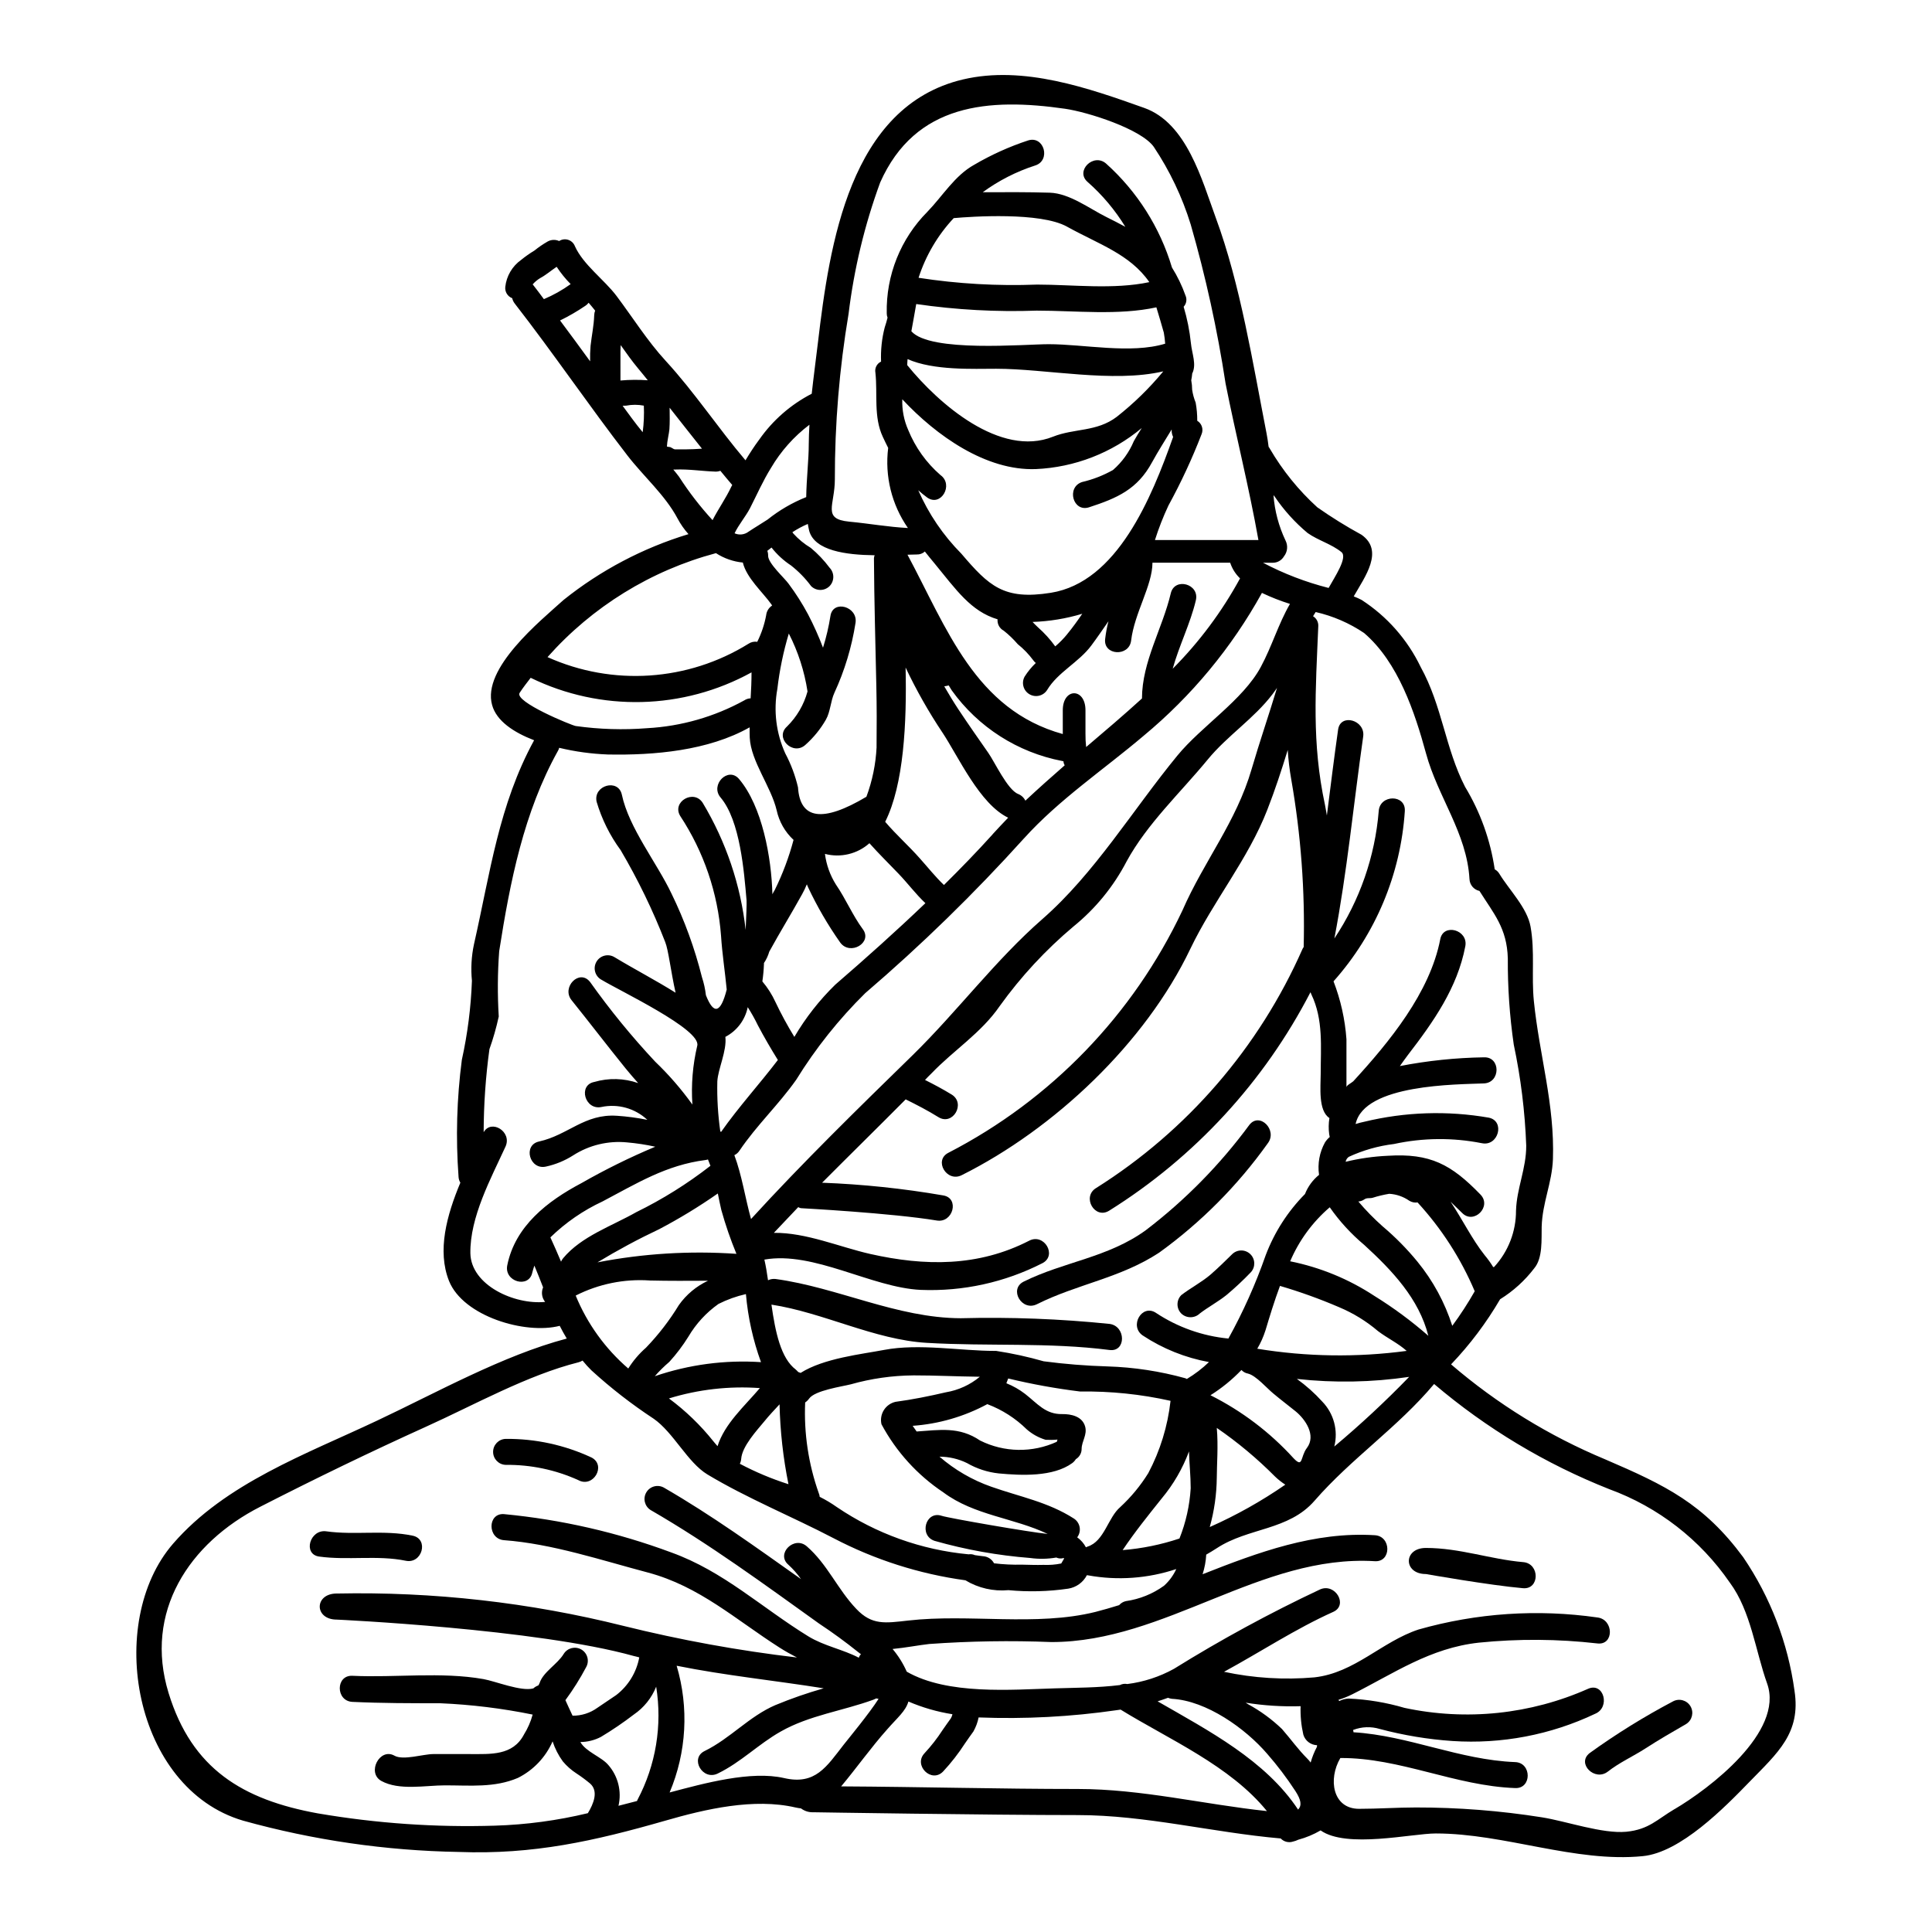 <?xml version="1.0" encoding="UTF-8"?>
<!-- Uploaded to: ICON Repo, www.iconrepo.com, Generator: ICON Repo Mixer Tools -->
<svg fill="#000000" width="800px" height="800px" version="1.1" viewBox="144 144 512 512" xmlns="http://www.w3.org/2000/svg">
 <g>
  <path d="m314.32 258.54c0.309-2.332 0.41-4.688 0.301-7.039-1.547-0.301-3.141-0.301-4.691 0-0.301 0-0.629 0.031-0.93 0.031 0.812 1.082 1.594 2.191 2.406 3.273 0.961 1.297 1.895 2.496 2.914 3.734zm305.24 333.53c1.742 11.184-4.449 16.445-11.902 24.109-6.613 6.824-18.305 18.758-28.316 19.719-17.918 1.773-36.605-6.012-54.832-6.012-6.375 0-23.66 4.059-30.543-0.812v0.004c-1.852 1.082-3.836 1.91-5.906 2.465-0.43 0.211-0.887 0.371-1.355 0.48-1.164 0.398-2.457 0.082-3.305-0.812-18.035-1.574-35.77-6.195-53.84-6.195-23.508 0-70.043-0.75-70.043-0.75-1.168 0.047-2.316-0.312-3.246-1.02-0.484-0.055-0.965-0.133-1.441-0.242-11.062-2.555-23.809 0.395-34.602 3.516-18.668 5.352-34.867 9.016-54.652 8.266-19.332-0.328-38.543-3.117-57.172-8.297-29.008-8.539-36.605-52.52-18.551-73.379 13.918-16.055 35.172-23.691 54.055-32.617 15.781-7.422 33.273-17.254 50.289-21.762-0.66-1.113-1.297-2.227-1.867-3.371-9.137 2.363-25.586-2.523-29.34-11.902-3.184-8.027-0.598-17.406 3.008-26.035-0.289-0.477-0.457-1.02-0.48-1.574-0.762-10.324-0.469-20.699 0.871-30.965 1.523-6.898 2.418-13.922 2.676-20.98-0.316-3.227-0.137-6.481 0.539-9.648 4.328-19.059 6.559-36.887 15.938-54.082-5.383-2.074-9.953-5.078-11.125-9.316-2.754-9.742 12.746-22.277 18.938-27.871 9.824-7.863 21.059-13.781 33.098-17.434-1.137-1.27-2.117-2.672-2.914-4.18-3.273-6.164-9.016-11.152-13.258-16.652-10.191-13.199-19.629-27.113-29.852-40.254-0.336-0.422-0.574-0.914-0.691-1.441-1.227-0.465-1.98-1.703-1.832-3.008 0.312-2.859 1.832-5.453 4.176-7.125 1.121-0.914 2.305-1.746 3.543-2.492 1.109-0.895 2.285-1.699 3.519-2.406 0.938-0.516 2.062-0.559 3.035-0.117 0.719-0.469 1.609-0.582 2.422-0.312 0.812 0.27 1.457 0.891 1.758 1.691 2.223 4.93 7.754 8.836 11.02 13.164 4.269 5.68 8.207 11.965 13.016 17.191 7.637 8.301 13.859 17.766 21.164 26.371 1.113-1.836 2.281-3.668 3.609-5.445v0.008c3.586-5.144 8.375-9.332 13.945-12.203 0.484-4.453 1.082-8.84 1.652-13.617 3.066-25.852 8.359-62.559 38.418-69.668 16.051-3.785 33.277 2.281 48.066 7.547 11.246 4 15.273 19.09 18.941 29.098 6.523 17.645 9.84 38.66 13.469 57.207 0.207 1.082 0.387 2.258 0.539 3.519l0.004-0.004c0.117 0.141 0.219 0.293 0.301 0.453 3.383 5.801 7.633 11.051 12.598 15.566 3.766 2.644 7.68 5.074 11.723 7.277 6.016 4.266 0.934 11.062-2.074 16.324 0.707 0.273 1.398 0.586 2.074 0.934 6.754 4.367 12.172 10.516 15.66 17.766 5.742 10.398 6.496 21.492 11.758 31.742v0.004c4.055 6.695 6.731 14.137 7.871 21.883 0.527 0.285 0.965 0.715 1.262 1.23 2.555 4.207 7.363 8.988 8.238 13.977 1.18 6.613 0.207 13.078 0.871 19.68 1.445 14.309 5.562 27.445 5.055 41.965-0.238 6.254-2.797 11.48-2.981 17.855-0.086 3.309 0.332 8.297-1.969 11.02v0.004c-2.492 3.266-5.559 6.047-9.051 8.211-3.641 6.238-8 12.031-12.992 17.254 12.215 10.5 26.016 19 40.887 25.191 16.023 6.883 26.094 11.785 36.555 25.941h-0.004c7.195 10.586 11.84 22.691 13.578 35.371zm-31.805 31.387c9.172-5.383 29.098-20.469 24.562-33.277-3.098-8.629-4.297-19.207-9.891-26.766h-0.004c-7.82-11.375-18.988-20.035-31.953-24.773-16.895-6.684-32.574-16.098-46.414-27.867-9.648 11.512-21.941 19.723-31.684 30.934-6.91 7.938-17.527 7.086-25.883 12.566-0.961 0.629-1.895 1.18-2.82 1.711l-0.004 0.004c-0.098 1.766-0.422 3.512-0.965 5.199 14.793-5.832 29.641-11.332 45.633-10.34 4.422 0.238 4.449 7.188 0 6.883-30.309-1.836-55.434 21.43-85.676 21.43-10.801-0.43-21.621-0.258-32.402 0.512-2.754 0.305-6.254 0.992-9.711 1.324 1.531 1.816 2.797 3.844 3.758 6.016 10.852 6.223 27.746 4.75 39.258 4.418 5.41-0.176 11.414-0.148 17.223-0.871l0.004-0.004c0.605-0.309 1.297-0.406 1.965-0.27 4.336-0.547 8.523-1.914 12.348-4.023 12.488-7.758 25.418-14.785 38.719-21.043 4.027-1.801 7.547 4.148 3.488 5.953-9.922 4.449-19.285 10.629-28.922 15.871 7.859 1.684 15.926 2.18 23.93 1.477 10.703-1.18 17.855-9.469 27.625-12.688h0.004c15.395-4.375 31.535-5.461 47.379-3.188 4.387 0.512 4.449 7.426 0 6.883-10.438-1.195-20.969-1.266-31.418-0.207-12.926 1.414-22.391 8.086-33.578 13.707v-0.004c-1.16 0.582-2.367 1.062-3.606 1.445 0.059 0.117 0.117 0.207 0.176 0.332 0.785-0.402 1.648-0.629 2.527-0.664 5.012 0.223 9.98 1.051 14.793 2.469 16.359 3.5 33.41 1.719 48.695-5.082 4.121-1.746 5.902 4.93 1.836 6.641h-0.004c-11.789 5.598-24.82 8.082-37.844 7.219-6.5-0.441-12.941-1.512-19.238-3.188-2.324-0.707-4.82-0.613-7.086 0.27 0.066 0.191 0.109 0.395 0.117 0.602 14.562 0.875 28.078 7.336 42.84 7.906 4.422 0.148 4.449 7.086 0 6.883-15.875-0.57-30.512-8.059-46.324-7.965-3.305 5.625-2.047 13.465 4.961 13.465 5.019 0 10.066-0.359 15.031-0.359 11.195-0.016 22.375 0.859 33.43 2.613 6.461 1.023 16.02 4.422 22.391 3.82 5.941-0.598 8.105-3.246 12.723-5.981zm-41.992-158.67c0.176-5.863 2.731-11.125 2.703-17.195-0.332-9-1.438-17.957-3.305-26.766-1.098-7.559-1.621-15.191-1.574-22.828-0.207-8.059-3.785-11.934-7.516-17.891-1.496-0.324-2.582-1.617-2.644-3.148-0.691-12.176-8.387-21.762-11.512-33.277-2.977-10.91-7.363-24.168-16.414-31.926-3.898-2.629-8.25-4.512-12.836-5.559-0.242 0.359-0.453 0.75-0.691 1.109 0.949 0.578 1.484 1.648 1.379 2.758-0.688 16.742-1.77 30.723 1.773 47.195 0.207 0.961 0.332 1.926 0.508 2.856 0.965-7.574 1.898-15.176 2.981-22.785 0.629-4.387 7.273-2.496 6.644 1.867-2.559 17.887-4.238 35.816-7.637 53.508l0.004-0.008c6.715-10.07 10.762-21.688 11.75-33.754 0.305-4.453 7.215-4.481 6.914 0h0.004c-1.094 16.727-7.742 32.609-18.895 45.121 1.898 4.922 3.051 10.094 3.426 15.352v12.715c0-0.512 1.203-1.051 1.805-1.574 9.543-10.41 20.312-23.477 23.051-37.645 0.812-4.356 7.477-2.496 6.641 1.863-2.102 11.02-8.445 20.023-15.207 28.801-0.66 0.871-1.387 1.895-2.133 2.949l-0.004-0.004c7.344-1.426 14.797-2.203 22.273-2.32 4.481-0.176 4.449 6.734 0 6.914-7.125 0.305-31.742 0.148-34 10.762v0.004c0.75-0.246 1.512-0.445 2.285-0.602 10.82-2.625 22.066-2.992 33.039-1.082 4.356 0.93 2.496 7.691-1.867 6.762v0.004c-7.699-1.527-15.629-1.453-23.297 0.211-4.141 0.5-8.176 1.645-11.961 3.398-0.445 0.309-0.75 0.781-0.844 1.316 3.656-0.891 7.391-1.426 11.152-1.594 11.277-0.715 16.84 2.285 24.562 10.254 3.148 3.188-1.77 8.09-4.867 4.867-1.055-1.051-2.047-2.012-3.035-2.945 3.125 4.66 5.711 9.977 8.984 14.098v0.004c0.852 1.008 1.629 2.082 2.312 3.215 0.078-0.02 0.16-0.031 0.242-0.027 3.758-4.078 5.832-9.426 5.805-14.973zm-16.898 30.57c2.164-2.93 4.152-5.992 5.953-9.164-3.668-8.652-8.793-16.613-15.152-23.535-0.762 0.117-1.539-0.043-2.191-0.449-1.57-1.094-3.41-1.73-5.32-1.84-1.488 0.246-2.953 0.598-4.391 1.055-0.789 0.211-1.535-0.059-2.195 0.426v-0.004c-0.469 0.332-1.02 0.527-1.594 0.566 1.984 2.348 4.137 4.547 6.434 6.586 3.363 2.836 6.457 5.973 9.242 9.375 4.113 5.031 7.238 10.797 9.215 16.984zm-6.34 2.644c-2.496-9.84-9.562-17.281-17.016-24.109v0.004c-3.461-2.902-6.527-6.246-9.113-9.953-4.551 3.902-8.141 8.797-10.488 14.312 7.953 1.598 15.527 4.711 22.305 9.168 5.055 3.129 9.84 6.668 14.312 10.578zm-5.742 4c-2.285-2.043-5.023-3.305-7.578-5.227-3.09-2.633-6.57-4.773-10.312-6.344-5.113-2.199-10.352-4.086-15.688-5.652-1.504 4.059-2.754 8.148-3.848 11.809h-0.004c-0.535 1.688-1.262 3.312-2.164 4.84 13.098 2.144 26.438 2.336 39.594 0.574zm0.66 6.883c-9.855 1.457-19.859 1.641-29.762 0.543 2.453 1.762 4.711 3.777 6.734 6.012 3.055 3.148 4.262 7.656 3.188 11.906 6.93-5.805 13.551-11.965 19.84-18.461zm-21.344-209.07c1.594-2.891 5.117-8.09 3.398-9.5-2.672-2.164-6.133-3.066-8.957-5.051h-0.004c-3.356-2.801-6.301-6.059-8.746-9.68-0.09-0.121-0.211-0.238-0.305-0.363 0.312 4.172 1.395 8.246 3.191 12.023 0.695 1.367 0.531 3.012-0.422 4.211-0.617 1.055-1.754 1.695-2.977 1.684h-2.562c5.508 2.902 11.344 5.144 17.383 6.676zm0.301 145.5-0.004-0.004c-0.066-0.234-0.113-0.477-0.148-0.719-0.191-1.43-0.172-2.875 0.062-4.297-3.035-1.969-2.312-8.387-2.312-11.605 0-7.242 0.75-14.426-2.469-21.16-0.09-0.211-0.148-0.395-0.238-0.574l-0.004-0.004c-12.27 23.738-30.699 43.734-53.355 57.898-3.816 2.363-7.273-3.637-3.488-5.984v0.004c24.164-15.199 43.23-37.277 54.742-63.398 0.082-0.172 0.184-0.332 0.301-0.48 0.375-14.883-0.727-29.77-3.293-44.434-0.457-2.586-0.77-5.191-0.93-7.812-1.652 5.379-3.398 10.703-5.41 15.844-5.074 13.074-14.328 24.195-20.398 36.852-11.934 25.012-36.102 47.766-60.613 60.004-3.969 1.969-7.477-3.969-3.488-5.957 27.156-14.012 48.945-36.574 62-64.207 5.738-13.137 14.25-23.418 18.336-37.461 2.133-7.301 4.566-14.336 6.731-21.523-0.395 0.543-0.75 1.109-1.18 1.652-4.902 6.465-11.996 11.02-17.168 17.32-7.215 8.781-16.051 16.988-21.523 27.027v0.004c-3.461 6.644-8.25 12.508-14.066 17.223-7.371 6.199-13.941 13.285-19.559 21.105-4.898 7.129-12.18 11.668-18.105 17.859-0.57 0.57-1.145 1.109-1.684 1.711 2.406 1.203 4.777 2.469 7.086 3.883 3.754 2.344 0.301 8.324-3.519 5.984-2.793-1.742-5.711-3.246-8.688-4.723-7.336 7.394-14.793 14.699-22.156 22.094v-0.004c10.766 0.406 21.488 1.531 32.105 3.367 4.387 0.719 2.613 7.394-1.742 6.644-11.934-1.969-35.711-3.246-35.711-3.246h-0.004c-0.344-0.004-0.676-0.109-0.961-0.301-2.164 2.254-4.328 4.539-6.465 6.82 8.598-0.086 17.32 3.727 25.52 5.594 14.52 3.273 28.648 3.426 42.148-3.516 3.969-2.047 7.453 3.906 3.519 5.953-9.969 5.098-21.086 7.539-32.277 7.086-13.016-0.602-28.34-10.34-41.426-8.027 0.395 1.711 0.691 3.543 0.965 5.473 0.629-0.297 1.324-0.41 2.016-0.332 16.562 2.281 32.133 10.344 49.059 10.398 13.164-0.34 26.336 0.164 39.438 1.504 4.359 0.574 4.422 7.477 0 6.914-16.137-2.074-32.273-0.934-48.457-1.895-13.848-0.809-27.375-8.023-41.148-10.129 1.023 7.215 2.465 14.223 6.465 17.223l-0.004 0.004c0.227 0.195 0.438 0.406 0.633 0.633 0.211 0.09 0.453 0.148 0.633 0.238 6.164-3.91 16.23-4.965 22.184-6.106 9.199-1.742 20.262 0.273 29.281 0.273h0.031-0.004c0.113-0.012 0.223-0.012 0.332 0 4.254 0.648 8.461 1.566 12.594 2.754 5.606 0.738 11.246 1.191 16.895 1.355 6.996 0.211 13.941 1.27 20.684 3.148l0.363 0.18c2.117-1.266 4.082-2.769 5.859-4.477-6.262-1.141-12.23-3.539-17.547-7.047-3.664-2.496-0.207-8.477 3.519-5.984v0.004c5.742 3.801 12.328 6.133 19.18 6.793 3.914-7.074 7.223-14.469 9.887-22.098 2.301-6.07 5.844-11.59 10.406-16.203 0.781-1.988 2.066-3.738 3.727-5.078-0.43-2.961 0.125-5.984 1.574-8.602 0.348-0.539 0.777-1.023 1.27-1.441zm-3.394 161.61v-0.004c-0.008-0.141 0.004-0.281 0.027-0.422-1.688-0.055-3.148-1.18-3.637-2.793-0.566-2.473-0.809-5.012-0.723-7.547-4.871 0.152-9.75-0.16-14.562-0.93 0.238 0.148 0.449 0.273 0.66 0.422v-0.004c3.269 1.773 6.281 3.981 8.961 6.555 2.344 2.676 4.238 5.379 6.762 7.902 0.309 0.305 0.59 0.637 0.84 0.992 0.406-1.449 0.965-2.848 1.672-4.176zm-2.676-79.18c2.555-3.371-0.422-7.664-3.035-9.77-1.969-1.594-3.938-3.07-5.863-4.691-1.574-1.262-4.598-4.777-6.691-5.262l-0.004-0.004c-0.668-0.117-1.281-0.457-1.742-0.957-2.449 2.559-5.207 4.805-8.207 6.691 8.301 4.16 15.762 9.816 22.008 16.684 2.602 2.742 1.762-0.324 3.531-2.695zm-2.316 95.82c1.02-1.113 0.812-2.555-0.75-4.961v0.004c-2.254-3.453-4.742-6.738-7.457-9.84-5.742-6.691-16.082-14.07-25.223-14.562-0.359-0.039-0.715-0.133-1.051-0.273-0.902 0.336-1.805 0.633-2.754 0.938 13.574 7.812 28.574 15.625 37.234 28.695zm-3.394-86.113c-0.969-0.625-1.875-1.34-2.707-2.137-4.738-4.773-9.91-9.094-15.453-12.902 0.422 4.723 0 9.84 0 13.199v-0.004c-0.047 4.422-0.672 8.816-1.863 13.074 7.012-3.106 13.715-6.867 20.023-11.23zm1.23-233.41h0.004c-2.543-0.797-5.023-1.77-7.43-2.914-7.992 14.469-18.625 27.312-31.352 37.863-10.551 8.957-22.434 16.898-31.746 27.238l-0.004-0.004c-13.117 14.539-27.152 28.223-42.023 40.965-6.996 6.898-13.141 14.609-18.305 22.969-4.66 6.609-10.488 12.051-15.031 18.785h-0.004c-0.328 0.516-0.797 0.926-1.348 1.184 2.012 5.379 2.856 11.309 4.418 16.926 13.742-15.031 28.34-29.277 42.902-43.496 11.754-11.512 21.914-25.164 34.297-35.984 13.918-12.176 23.898-28.859 35.773-43.32 6.371-7.785 17.406-14.73 22.125-23.508 2.973-5.512 4.625-11.344 7.723-16.695zm-16.262-16.926h7.906c-2.469-13.918-5.984-27.781-8.719-41.547h0.004c-2.172-14.211-5.254-28.27-9.23-42.086-2.254-7.301-5.555-14.234-9.801-20.59-3.398-4.723-17.465-9.203-23.508-10.07-20.074-2.891-39.652-1.504-49 19.57h0.004c-4.117 11.23-6.922 22.902-8.363 34.777-2.441 14.504-3.66 29.184-3.637 43.891 0 6.852-3.457 10.488 3.816 11.184 5.41 0.512 10.281 1.414 15.543 1.684h0.004c-4.301-6.188-6.164-13.746-5.231-21.223-0.48-0.965-0.965-1.926-1.414-2.918-2.496-5.289-1.355-11.391-1.969-17.016-0.234-1.207 0.383-2.422 1.5-2.941-0.125-3.051 0.199-6.102 0.965-9.055 0.301-0.875 0.539-1.742 0.75-2.586-0.145-0.375-0.219-0.777-0.211-1.18-0.207-10.051 3.68-19.75 10.766-26.879 3.996-4.121 7.273-9.625 12.383-12.445 4.527-2.66 9.324-4.824 14.309-6.465 4.266-1.355 6.102 5.32 1.863 6.641-4.977 1.605-9.664 4-13.887 7.086 6.012-0.027 11.961-0.062 17.793 0.121 5.199 0.176 10.43 4.176 14.883 6.398 1.832 0.902 3.516 1.773 5.117 2.644-2.711-4.434-6.074-8.438-9.98-11.875-3.398-2.914 1.535-7.785 4.871-4.894 8.25 7.398 14.297 16.934 17.465 27.551 1.457 2.328 2.66 4.809 3.578 7.398 0.461 1.008 0.27 2.191-0.48 3.004 0.941 3.141 1.586 6.363 1.922 9.621 0.273 2.856 1.574 5.652 0.332 8.117v0.121c-0.051 0.543-0.129 1.086-0.242 1.621 0.156 0.832 0.238 1.676 0.242 2.523 0.176 1.164 0.488 2.305 0.93 3.398 0.293 1.586 0.434 3.199 0.422 4.812 1.219 0.742 1.703 2.266 1.141 3.574-2.504 6.484-5.438 12.793-8.777 18.891-1.391 2.965-2.586 6.019-3.574 9.141zm3.035 10.16c-1.195-1.148-2.094-2.574-2.613-4.148h-20.598c0 6.016-4.777 13.316-5.652 20.621-0.508 4.359-7.422 4-6.883-0.422 0.184-1.582 0.473-3.148 0.875-4.688-1.504 2.164-2.977 4.328-4.543 6.43-3.301 4.449-8.895 7.086-11.691 11.758-0.996 1.598-3.082 2.109-4.703 1.156-1.625-0.953-2.191-3.027-1.277-4.676 0.836-1.316 1.828-2.527 2.957-3.606-0.277-0.227-0.52-0.492-0.719-0.785-1.172-1.57-2.535-2.981-4.062-4.207-1.125-1.309-2.371-2.508-3.723-3.578-1.102-0.582-1.742-1.77-1.625-3.008-7.086-2.102-11-7.871-16.711-14.82-0.875-1.051-1.742-2.106-2.559-3.148-0.586 0.543-1.367 0.824-2.164 0.789-0.66 0-1.504 0.031-2.438 0.062 10.43 19.449 17.918 41.094 41.156 47.523v-6.297c0-6.016 6.012-6.016 6.012 0v6.16-0.004c-0.016 1.199 0.047 2.394 0.18 3.582 4.992-4.238 9.977-8.477 14.793-12.867 0.027-9.801 5.406-18.461 7.637-27.871 1.02-4.328 7.695-2.496 6.641 1.867-1.441 6.102-4.449 12.023-6.133 18.125 7.051-7.094 13.059-15.152 17.84-23.938zm7.129 326.69c-9.773-12.051-26.004-19.027-38.781-26.902-0.332 0.027-0.66 0.117-1.023 0.148-12.117 1.758-24.371 2.402-36.605 1.926-0.262 1.305-0.727 2.562-1.383 3.723-0.75 1.055-1.504 2.078-2.223 3.148-1.711 2.652-3.656 5.148-5.805 7.457-3.094 3.215-7.992-1.684-4.894-4.871l-0.004-0.004c1.75-1.879 3.332-3.91 4.727-6.066 0.719-1.082 1.5-2.106 2.223-3.148 0.199-0.336 0.344-0.703 0.422-1.086-4.016-0.633-7.934-1.766-11.668-3.367-0.75 2.559-2.856 4.211-5.59 7.336-4.269 4.781-8.09 10.191-12.234 15.152 21.309 0.117 41.664 0.688 62.703 0.688 16.945 0.004 33.297 4.062 50.133 5.859zm-20.207-85.555c0-3.273-0.363-6.523-0.449-9.77-1.684 4.527-4.121 8.734-7.215 12.445-3.582 4.481-7.188 8.957-10.371 13.711v-0.004c5.125-0.41 10.18-1.441 15.059-3.07 1.695-4.25 2.699-8.746 2.977-13.312zm-4.66-278.61c-0.188-0.387-0.309-0.805-0.359-1.23-0.027-0.25-0.035-0.5-0.031-0.754-1.742 2.887-3.578 5.742-5.172 8.66-3.879 7.184-9.227 9.527-16.711 11.961-4.266 1.383-6.074-5.289-1.867-6.691 2.875-0.668 5.637-1.742 8.207-3.188 2.402-2.09 4.293-4.707 5.523-7.648 0.629-1.141 1.352-2.309 2.102-3.484v0.004c-7.918 6.602-17.781 10.426-28.082 10.883-13.137 0.477-26.273-8.75-35.379-18.5-0.098 2.801 0.438 5.586 1.574 8.148 1.871 4.59 4.793 8.68 8.539 11.934 3.578 2.551 0.148 8.535-3.519 5.953v-0.004c-0.82-0.598-1.609-1.242-2.363-1.922 2.738 6.254 6.606 11.953 11.414 16.801 7.336 8.602 11.273 12.355 23.719 10.371 17.586-2.812 26.695-25.152 32.406-41.293zm-2.406 304.43v0.004c1.375-1.238 2.481-2.742 3.246-4.422-7.5 2.504-15.512 3.086-23.297 1.684-0.133-0.008-0.262-0.027-0.391-0.059-0.988 1.914-2.832 3.242-4.961 3.574-5.246 0.766-10.566 0.898-15.844 0.395-3.981 0.367-7.973-0.547-11.395-2.613-12.199-1.672-24.02-5.445-34.93-11.152-10.879-5.684-22.875-10.551-33.43-16.895-5.289-3.188-8.984-11.125-14.277-14.793v0.004c-5.82-3.828-11.332-8.109-16.477-12.809-0.828-0.816-1.609-1.676-2.34-2.582-0.332 0.195-0.684 0.348-1.055 0.449-13.645 3.43-27.688 11.332-40.488 17.105-14.68 6.641-29.43 13.793-43.805 21.148-18.969 9.652-30.965 27.945-24.352 49.422 6.164 20.074 19.602 28.258 39.594 31.883l-0.004-0.004c15.484 2.648 31.195 3.734 46.895 3.25 8.297-0.254 16.547-1.363 24.621-3.309 1.477-2.438 2.922-5.832 0.574-7.871-1.141-0.949-2.336-1.836-3.578-2.648-1.367-0.883-2.594-1.965-3.637-3.211-1.172-1.613-2.086-3.402-2.707-5.297-1.836 4.207-5.094 7.637-9.199 9.684-6.191 2.644-12.625 1.969-19.285 1.969-5.231 0-12.18 1.445-16.926-1.18-3.883-2.195-0.395-8.867 3.488-6.691 2.312 1.328 7.664-0.418 10.281-0.418h9.621c5.652 0 11.48 0.449 14.43-5.176h-0.004c1.027-1.641 1.805-3.422 2.312-5.289-8.074-1.648-16.266-2.652-24.5-3.004-7.754 0-15.512 0-23.266-0.363-4.453-0.207-4.481-7.125 0-6.914 11.332 0.543 23.539-1.109 34.719 0.875 3.129 0.539 10.008 3.367 13.23 2.465v-0.004c0.383-0.348 0.832-0.613 1.32-0.785 0.133-0.199 0.242-0.41 0.332-0.633 0.961-2.949 4.746-4.992 6.398-7.727 0.988-1.586 3.062-2.094 4.676-1.152 1.613 0.945 2.18 3.004 1.281 4.641-1.617 3.059-3.461 5.992-5.512 8.777 0.602 1.414 1.289 2.754 1.895 4.117 2.348 0.027 4.648-0.699 6.551-2.074 1.652-1.113 3.305-2.254 4.992-3.371v0.004c3.215-2.465 5.398-6.031 6.133-10.012-0.48-0.148-0.961-0.238-1.445-0.363-25.793-7.211-78.719-9.648-78.719-9.648-6.016 0-6.016-6.914 0-6.914v0.004c25.578-0.523 51.113 2.359 75.934 8.566 15.148 3.758 30.52 6.559 46.023 8.387-1.574-0.812-3.098-1.652-4.598-2.613-11.602-7.394-21.227-16.262-34.902-19.902-12.297-3.246-25.402-7.637-38.121-8.574-4.422-0.328-4.449-7.238 0-6.91l0.004 0.004c15.148 1.441 30.047 4.856 44.309 10.156 13.859 4.992 23.926 14.613 36.34 22.246 4.18 2.555 9.203 3.457 13.352 5.652h0.004c0.082-0.23 0.191-0.453 0.324-0.66 0.074-0.098 0.156-0.188 0.246-0.266-0.305-0.238-0.57-0.453-0.75-0.574-3.336-2.672-6.793-5.199-10.344-7.547-14.637-10.488-29.039-21.07-44.637-30.086h-0.004c-1.586-0.988-2.098-3.062-1.152-4.676 0.945-1.613 3-2.18 4.641-1.281 12.715 7.336 24.469 15.844 36.371 24.262-0.98-1.391-2.109-2.672-3.367-3.82-3.371-2.914 1.574-7.785 4.894-4.867 5.473 4.75 8.121 11.336 13.105 16.566 4.152 4.387 7.637 3.785 13.777 3.094 16.082-1.836 33.883 1.621 49.594-2.281 2.098-0.543 4.199-1.145 6.297-1.801l0.004-0.008c0.461-0.531 1.086-0.902 1.777-1.055 3.652-0.516 7.121-1.918 10.109-4.078zm-4.18-29.824v0.004c3.16-5.965 5.16-12.469 5.906-19.176-7.863-1.758-15.906-2.586-23.961-2.469-6.414-0.789-12.777-1.941-19.059-3.457-0.152 0.422-0.305 0.844-0.484 1.262v0.004c1.777 0.707 3.445 1.66 4.961 2.824 3.277 2.555 5.41 5.441 9.84 5.348 2.406-0.027 5.32 0.602 6.074 3.305 0.598 2.195-0.902 3.848-0.934 5.902v0.004c0.012 1.121-0.574 2.164-1.535 2.738-0.242 0.395-0.559 0.742-0.93 1.023-5.082 3.723-13.559 3.305-19.48 2.754-2.977-0.316-5.856-1.254-8.449-2.754-2.266-1.105-4.754-1.684-7.273-1.688 4.035 3.5 8.695 6.203 13.738 7.969 7.578 2.672 15.004 4.027 21.855 8.414 0.816 0.516 1.375 1.348 1.547 2.297 0.172 0.949-0.062 1.926-0.645 2.695 0.961 0.691 1.754 1.598 2.312 2.644 0.18-0.059 0.332-0.148 0.48-0.207 4.387-1.387 5.379-7.727 8.629-10.461v-0.004c2.859-2.641 5.352-5.66 7.406-8.969zm4.484-299.33c-0.066-0.984-0.188-1.969-0.363-2.941-0.629-2.227-1.289-4.481-1.969-6.691-10.07 2.195-21.469 0.875-31.625 0.875v-0.004c-10.703 0.387-21.418-0.199-32.016-1.742-0.395 2.406-0.871 4.809-1.289 7.215 4.988 5.68 30 3.426 36.371 3.426 9.336-0.004 21.793 2.641 30.891-0.137zm-0.512 7.336c-13.383 3.125-31.113-0.691-44.281-0.691-6.106 0-16.566 0.508-23.477-2.555-0.031 0.539-0.09 1.051-0.09 1.594 8.297 10.234 24.652 24.559 38.629 18.969 5.652-2.254 11.574-1.234 16.895-5.262h-0.004c4.527-3.562 8.66-7.598 12.328-12.039zm-3.695-23.66c-5.141-7.422-13.5-10.066-21.828-14.699-7.035-3.91-25.277-2.676-30-2.25h-0.004c-4.231 4.519-7.41 9.918-9.316 15.812 10.391 1.605 20.91 2.207 31.414 1.801 9.438 0.012 20.289 1.367 29.734-0.648zm-21.766 93.312c1.441-1.742 2.754-3.582 4-5.41h-0.004c-4.277 1.289-8.703 2.016-13.168 2.164 0.453 0.48 0.934 0.961 1.414 1.41 1.715 1.512 3.258 3.211 4.598 5.066 1.148-0.973 2.207-2.051 3.16-3.219zm-0.66 34.746-0.004 0.004c-0.09-0.176-0.172-0.355-0.238-0.539l-0.09-0.539c-0.121-0.031-0.211-0.031-0.332-0.062v-0.004c-11.785-2.258-22.25-8.949-29.25-18.695-0.273-0.453-0.543-0.902-0.816-1.328-0.395 0.094-0.789 0.184-1.18 0.242 1.234 2.133 2.496 4.207 3.789 6.164 2.555 3.844 5.199 7.637 7.844 11.414 1.684 2.363 5.117 9.84 7.938 10.941l0.004 0.004c0.84 0.332 1.527 0.961 1.922 1.773 3.406-3.191 6.891-6.289 10.41-9.359zm-0.902 211.51c0.273-0.453 0.539-0.902 0.789-1.355l-0.004 0.004c-0.082-0.004-0.164-0.023-0.238-0.059-0.621 0.18-1.281 0.125-1.863-0.148-2.285 0.398-4.617 0.441-6.914 0.121-8.578-0.668-17.066-2.188-25.34-4.539-4.211-1.387-2.406-8.059 1.863-6.644 1.895 0.629 23.387 4.356 28.105 4.809-8.926-4.266-19.48-4.898-27.656-11.02-6.863-4.574-12.488-10.77-16.387-18.039-0.301-1.285-0.074-2.637 0.625-3.754 0.699-1.117 1.816-1.91 3.102-2.199 4.484-0.602 8.957-1.504 13.348-2.527 3.309-0.555 6.41-1.973 8.992-4.117-6.762-0.086-11.602-0.363-17.645-0.363v0.004c-5.594 0.043-11.152 0.84-16.531 2.359-2.363 0.602-9.59 1.621-11.09 3.816l-0.004 0.004c-0.277 0.387-0.625 0.727-1.023 0.992-0.355 8.172 0.871 16.336 3.609 24.047 0.133 0.305 0.215 0.629 0.242 0.961 1.59 0.793 3.117 1.707 4.566 2.734 10.398 7.039 22.402 11.34 34.902 12.504 0.559-0.09 1.133-0.016 1.652 0.215 0.75 0.121 1.535 0.207 2.281 0.301l0.004-0.004c1.188 0.105 2.242 0.809 2.797 1.867 2.461 0.297 4.945 0.418 7.422 0.359 1.867 0.031 3.758 0.121 5.652 0.059 1.59 0.07 3.184-0.051 4.738-0.371zm-1.18-32.254c0.059-0.18 0.117-0.395 0.18-0.57v0.004c-1.047 0.102-2.102 0.121-3.152 0.059-1.84-0.555-3.539-1.492-4.988-2.758-2.981-2.938-6.543-5.219-10.461-6.691-6.113 3.297-12.859 5.254-19.785 5.746 0.336 0.512 0.691 0.992 1.055 1.504 6.043-0.395 11.273-1.383 16.836 2.406v-0.004c6.375 3.176 13.848 3.293 20.32 0.32zm-17.016-160.98c1.355-1.504 2.754-2.945 4.121-4.387-7.551-3.637-13.109-16.051-17.438-22.605l-0.004 0.004c-3.66-5.488-6.914-11.234-9.738-17.195 0.332 14.699-0.48 31.051-5.41 40.883 2.887 3.398 6.254 6.371 9.199 9.711 2.106 2.344 4.09 4.867 6.375 7.035 4.394-4.344 8.719-8.797 12.898-13.426zm-17.828 18.246c-2.586-2.434-4.66-5.262-7.156-7.848-2.555-2.672-5.199-5.258-7.664-8.027v0.008c-3.207 2.852-7.629 3.91-11.785 2.824 0.367 2.875 1.352 5.633 2.887 8.09 2.644 3.844 4.422 8.176 7.156 11.875 2.644 3.578-3.371 7.086-5.984 3.543-3.262-4.629-6.117-9.535-8.527-14.66-0.121-0.238-0.207-0.508-0.332-0.789v0.004c-0.355 0.887-0.77 1.75-1.23 2.586-2.824 5.117-5.902 10.102-8.719 15.242v-0.004c-0.309 1.082-0.785 2.109-1.414 3.039v0.27c-0.059 1.539-0.199 3.074-0.422 4.602 1.395 1.648 2.555 3.477 3.457 5.438 1.508 3.176 3.184 6.266 5.023 9.262 2.984-5.078 6.633-9.734 10.848-13.848 8.176-7.062 16.137-14.188 23.871-21.586zm-12.414 210.88c-0.211-0.031-0.422-0.09-0.602-0.117v0.004c-0.234 0.125-0.477 0.23-0.723 0.328-8.121 2.977-16.984 4.121-24.594 8.449-5.902 3.332-10.488 8.117-16.68 11.125-4 1.969-7.477-4-3.492-5.957 6.824-3.336 11.809-9.199 18.82-12.203l0.004 0.004c4.16-1.723 8.414-3.199 12.746-4.426-12.988-2.07-26.125-3.398-38.965-5.981l-0.004 0.004c3.289 11.07 2.629 22.938-1.863 33.578 9.199-2.438 21.555-5.832 30.336-3.816 8.293 1.922 11.242-3.008 15.812-8.867 1.367-1.73 6.773-8.285 9.211-12.102zm-0.512-252.24c0.059-5.379 0.059-10.762-0.059-16.137-0.238-11.305-0.57-22.547-0.633-33.852l-0.004 0.008c0.02-0.289 0.078-0.574 0.184-0.844-7.606-0.09-15.902-1.203-17.348-6.496-0.148-0.566-0.238-1.203-0.359-1.801-1.426 0.605-2.793 1.34-4.086 2.191 0.09 0.105 0.168 0.215 0.238 0.336 1.344 1.492 2.906 2.777 4.629 3.812 1.867 1.551 3.543 3.316 4.992 5.262 1.309 1.359 1.309 3.512 0 4.871-0.652 0.648-1.531 1.016-2.453 1.016-0.918 0-1.801-0.367-2.449-1.016-1.52-2.055-3.312-3.891-5.32-5.469-1.969-1.293-3.715-2.898-5.168-4.75-0.395 0.301-0.75 0.57-1.113 0.871 0.152 0.414 0.223 0.852 0.211 1.293-0.031 2.012 4.297 5.859 5.441 7.449v0.004c1.914 2.562 3.633 5.266 5.141 8.086 1.496 2.867 2.82 5.816 3.965 8.84 0.863-2.754 1.52-5.566 1.969-8.418 0.66-4.387 7.336-2.496 6.644 1.863-1 6.394-2.879 12.621-5.59 18.496-1.023 2.223-1.055 5.019-2.254 7.125-1.441 2.512-3.281 4.769-5.445 6.691-3.305 2.977-8.207-1.895-4.867-4.871 2.602-2.562 4.477-5.766 5.438-9.289-0.816-5.352-2.492-10.535-4.957-15.352-1.441 4.793-2.457 9.699-3.035 14.668-1.059 5.785-0.324 11.75 2.102 17.105 1.508 2.836 2.637 5.859 3.367 8.988 0.539 8.539 6.582 9.371 18.125 2.496h0.004c1.57-4.223 2.481-8.66 2.699-13.16zm-17.969-80.215c0-1.77 0.09-3.488 0.18-5.199-4.113 3.113-7.578 7.004-10.191 11.453-2.133 3.426-3.727 7.086-5.562 10.672-1.18 2.254-3.004 4.359-4.086 6.644 1.215 0.543 2.633 0.383 3.695-0.422 1.652-1.109 3.371-2.102 5.055-3.215 3.098-2.481 6.547-4.484 10.234-5.953 0.074-4.836 0.676-9.918 0.676-13.98zm-5.379 275.57c-1.406-6.969-2.199-14.051-2.363-21.164-1.355 1.477-2.754 2.922-4.031 4.512-2.043 2.465-5.902 6.644-6.133 9.949-0.035 0.449-0.156 0.891-0.355 1.293 4.125 2.184 8.434 3.996 12.883 5.41zm-3.637-157.46v0.004c2.098-4.254 3.769-8.707 4.984-13.289-2.266-2.102-3.828-4.852-4.481-7.871-1.473-6.25-6.82-12.953-7.125-19.207-0.059-0.902-0.027-1.836-0.027-2.754-10.973 6.203-25.324 7.438-37.605 7.195-4.336-0.164-8.648-0.754-12.867-1.77-0.07 0.285-0.18 0.559-0.332 0.809-9.047 16.234-12.699 34.719-15.57 53.082-0.43 5.762-0.469 11.551-0.117 17.32-0.637 2.934-1.461 5.828-2.469 8.656-1 7.293-1.512 14.645-1.531 22.004 2.012-3.543 7.574-0.148 5.801 3.789-3.848 8.414-9.469 18.695-9.32 28.316 0.18 8.445 11.664 13.676 19.809 12.867h0.004c-0.879-1.086-1.086-2.566-0.539-3.852-0.75-1.922-1.504-3.848-2.312-5.769-0.18 0.602-0.395 1.141-0.543 1.801-0.871 4.356-7.516 2.496-6.644-1.867 2.074-10.398 10.676-17.043 19.602-21.762l-0.004 0.004c6.34-3.629 12.895-6.859 19.629-9.684-2.457-0.543-4.945-0.922-7.453-1.141-5.019-0.5-10.062 0.711-14.309 3.434-2.211 1.41-4.652 2.418-7.215 2.973-4.328 0.965-6.191-5.68-1.836-6.644 7.727-1.711 12.051-7.394 20.621-6.82l0.004-0.004c2.715 0.18 5.418 0.543 8.086 1.082-3.266-3.062-7.824-4.332-12.199-3.398-4.359 0.875-6.223-5.797-1.867-6.641 3.816-1.113 7.883-1.008 11.633 0.301-1.141-1.297-2.285-2.586-3.367-3.938-4.812-5.949-9.469-12.051-14.281-18.035-2.754-3.43 2.074-8.359 4.867-4.867h0.008c5.277 7.434 11.055 14.504 17.285 21.16 3.629 3.477 6.93 7.281 9.859 11.367-0.355-5.238 0.082-10.5 1.293-15.609 1.055-4.297-20.379-14.426-25.488-17.523l-0.004 0.004c-1.641-0.973-2.188-3.09-1.215-4.734 0.969-1.645 3.09-2.188 4.731-1.219 5.32 3.215 10.941 6.133 16.23 9.445-1.258-5.59-1.895-11.332-2.754-13.438-3.273-8.418-7.223-16.562-11.809-24.348-2.852-3.875-5.008-8.223-6.371-12.84-0.934-4.356 5.742-6.219 6.691-1.863 1.867 8.836 9.32 18.105 13.168 26.246l0.004 0.004c3.445 7.07 6.144 14.484 8.055 22.117 0.512 1.555 0.863 3.156 1.051 4.785 2.074 5.266 3.914 4.762 5.512-1.504-0.453-4.746-1.203-9.496-1.504-14.25-0.844-11.316-4.559-22.23-10.793-31.711-2.363-3.789 3.606-7.246 5.953-3.488 6.16 10.266 10.035 21.738 11.363 33.637 0.148-3.215 0.305-7.125 0.238-7.844-0.66-7.578-1.684-21.105-6.883-27.238-2.859-3.371 2.016-8.297 4.898-4.898 6.133 7.246 8.598 20.832 8.836 30.543 0.168-0.402 0.406-0.762 0.621-1.121zm-0.695-75.391c-0.055-0.105-0.113-0.203-0.18-0.301-2.312-3.246-6.582-6.977-7.578-11.094-2.539-0.246-4.984-1.102-7.125-2.492-17.258 4.609-32.781 14.191-44.637 27.551 17.238 7.75 37.203 6.422 53.266-3.543 0.68-0.457 1.508-0.641 2.316-0.512 1.109-2.223 1.906-4.59 2.359-7.031 0.109-1.055 0.691-2.004 1.578-2.578zm1.531 120.44c-1.863-3.004-3.637-6.043-5.289-9.172-0.805-1.664-1.707-3.277-2.703-4.836-0.688 3.383-2.863 6.277-5.926 7.871 0.422 3.727-1.969 8.539-2.133 11.809-0.102 4.434 0.164 8.867 0.789 13.254 0.074 0.027 0.148 0.066 0.211 0.121 4.676-6.648 10.152-12.633 15.051-19.062zm-32.617 83.793c9.039-3.09 18.605-4.359 28.137-3.727-2.113-5.812-3.457-11.875-3.992-18.035-2.523 0.57-4.969 1.449-7.277 2.613-3.238 2.293-5.949 5.242-7.965 8.66-1.477 2.379-3.168 4.617-5.055 6.691-1.375 1.168-2.66 2.438-3.848 3.797zm27.84 3.148c-8.133-0.586-16.305 0.344-24.098 2.742 4.402 3.258 8.359 7.07 11.773 11.352 0.359 0.453 0.75 0.875 1.109 1.297 1.867-5.945 7.125-10.574 11.215-15.383zm-2.449-182.79c0.148-2.285 0.238-4.602 0.238-6.883h0.004c-18.117 9.969-39.945 10.508-58.531 1.441-0.992 1.297-2.012 2.586-2.914 3.973-1.594 2.363 13.918 8.688 14.848 8.805 6.273 0.883 12.625 1.074 18.941 0.574 9.023-0.496 17.816-3.012 25.734-7.371 0.496-0.332 1.082-0.52 1.68-0.539zm-5.117-56.094c0.094-0.145 0.176-0.293 0.246-0.449-1.082-1.234-2.106-2.496-3.148-3.758-0.453 0.168-0.93 0.238-1.41 0.211-3.519-0.121-6.981-0.691-10.523-0.543h-0.539c0.512 0.633 1.051 1.262 1.535 1.926h-0.004c2.625 4.074 5.59 7.914 8.867 11.484 1.543-3.008 3.523-5.773 4.977-8.871zm1.355 203.31v-0.004c-1.566-3.785-2.902-7.66-4-11.605-0.332-1.41-0.629-2.887-0.93-4.387v-0.004c-4.965 3.473-10.148 6.625-15.512 9.449-5.609 2.648-11.078 5.59-16.383 8.805 12.121-2.352 24.496-3.109 36.812-2.258zm-6.883-23.328c-0.211-0.57-0.422-1.113-0.66-1.684l-0.004-0.004c-0.203 0.07-0.414 0.121-0.629 0.148-10.461 1.324-18.277 6.223-27.297 10.973-5.113 2.375-9.789 5.598-13.832 9.531 0.996 2.164 1.926 4.297 2.824 6.43h0.004c0.137-0.324 0.32-0.629 0.543-0.898 4.836-5.828 12.926-8.539 19.422-12.234 6.941-3.402 13.516-7.516 19.617-12.266zm-0.629 30.453c-5.231 0.027-10.234 0.059-15.453-0.062l-0.004-0.004c-6.781-0.465-13.566 0.918-19.629 4 3.059 7.449 7.832 14.074 13.934 19.328 1.285-2.059 2.867-3.914 4.691-5.512 3.312-3.438 6.238-7.231 8.719-11.305 1.973-2.785 4.637-5.008 7.727-6.449zm-6.043-220.32c1.504 0 2.949-0.09 4.422-0.184-2.887-3.602-5.711-7.242-8.57-10.848 0.031 1.969 0.059 3.965-0.059 5.707-0.121 1.262-0.602 3.098-0.66 4.574 0.148 0.027 0.332 0.059 0.57 0.117 0.543-0.059 1.082 0.633 1.621 0.633zm-12.641 357.84c4.848-9.18 6.578-19.688 4.93-29.941-1.195 2.988-3.25 5.551-5.906 7.367-2.797 2.148-5.719 4.133-8.746 5.949-1.68 0.875-3.543 1.34-5.438 1.355 1.473 2.617 5.59 3.91 7.422 6.106 2.574 2.957 3.566 6.973 2.676 10.789 1.621-0.426 3.246-0.844 4.898-1.262h0.004c0.039-0.125 0.094-0.246 0.16-0.363zm-4.539-376.09c2.41-0.215 4.832-0.234 7.242-0.059-0.844-1.027-1.652-2.078-2.527-3.098-1.648-1.969-3.148-4.09-4.656-6.223 0 0.543-0.059 1.051-0.059 1.574zm-6.691-18.5c-0.57-0.723-1.141-1.414-1.742-2.106-0.234 0.309-0.516 0.574-0.84 0.789-2.148 1.461-4.398 2.769-6.734 3.906 2.676 3.574 5.32 7.184 7.965 10.82h0.004c-0.035-1.363 0.004-2.727 0.117-4.082 0.305-2.797 0.875-5.293 0.965-8.121 0.012-0.422 0.098-0.836 0.25-1.227zm-6.492-7.035 0.004 0.004c-1.395-1.406-2.641-2.949-3.727-4.602-1.477 0.992-2.824 2.164-4.387 3.008h-0.004c-0.734 0.445-1.398 1.004-1.969 1.652 0.059 0.09 0.117 0.121 0.176 0.207 0.965 1.203 1.867 2.469 2.797 3.699l0.004 0.004c2.508-1.059 4.887-2.398 7.094-3.988z"/>
  <path d="m587.35 594.89c1.645-0.891 3.699-0.316 4.648 1.293 0.945 1.613 0.445 3.688-1.133 4.688-3.637 2.102-7.305 4.207-10.82 6.492-3.215 2.074-6.945 3.758-9.922 6.106-3.457 2.734-8.383-2.106-4.867-4.871v-0.004c7.035-5.074 14.418-9.652 22.094-13.703z"/>
  <path d="m547.69 557.98c4.422 0.395 4.359 7.305-0.09 6.91-8.688-0.75-25.73-3.754-25.73-3.754-6.016 0-6.016-6.914 0-6.914 9.016 0 17.074 3.008 25.82 3.758z"/>
  <path d="m475.09 442.11c2.734-3.516 7.574 1.414 4.867 4.898v0.004c-7.949 11.148-17.664 20.93-28.766 28.949-10.281 6.762-21.734 8.328-32.406 13.676-4 1.969-7.477-3.969-3.519-5.984 10.629-5.289 22.434-6.371 32.438-13.676 10.402-7.945 19.625-17.328 27.387-27.867z"/>
  <path d="m470.58 476.33c1.355-1.281 3.484-1.254 4.805 0.066 1.32 1.32 1.348 3.449 0.066 4.805-2.035 2.117-4.18 4.125-6.434 6.008-2.254 1.805-4.809 3.148-7.086 4.898l0.004 0.004c-1.367 1.293-3.504 1.293-4.871 0-1.352-1.355-1.352-3.547 0-4.902 2.496-1.922 5.379-3.398 7.758-5.441 2-1.738 3.867-3.574 5.758-5.438z"/>
  <path d="m300.81 530.28c3.906 2.106 0.422 8.09-3.519 5.984v-0.004c-6.055-2.746-12.641-4.129-19.289-4.055-1.855-0.066-3.324-1.586-3.324-3.445 0-1.855 1.469-3.379 3.324-3.441 7.879-0.074 15.672 1.621 22.809 4.961z"/>
  <path d="m253.36 550.97c4.356 0.902 2.523 7.547-1.836 6.644-7.477-1.531-15.332-0.059-22.938-1.109-4.387-0.602-2.496-7.277 1.867-6.691 7.602 1.07 15.297-0.434 22.906 1.156z"/>
 </g>
</svg>